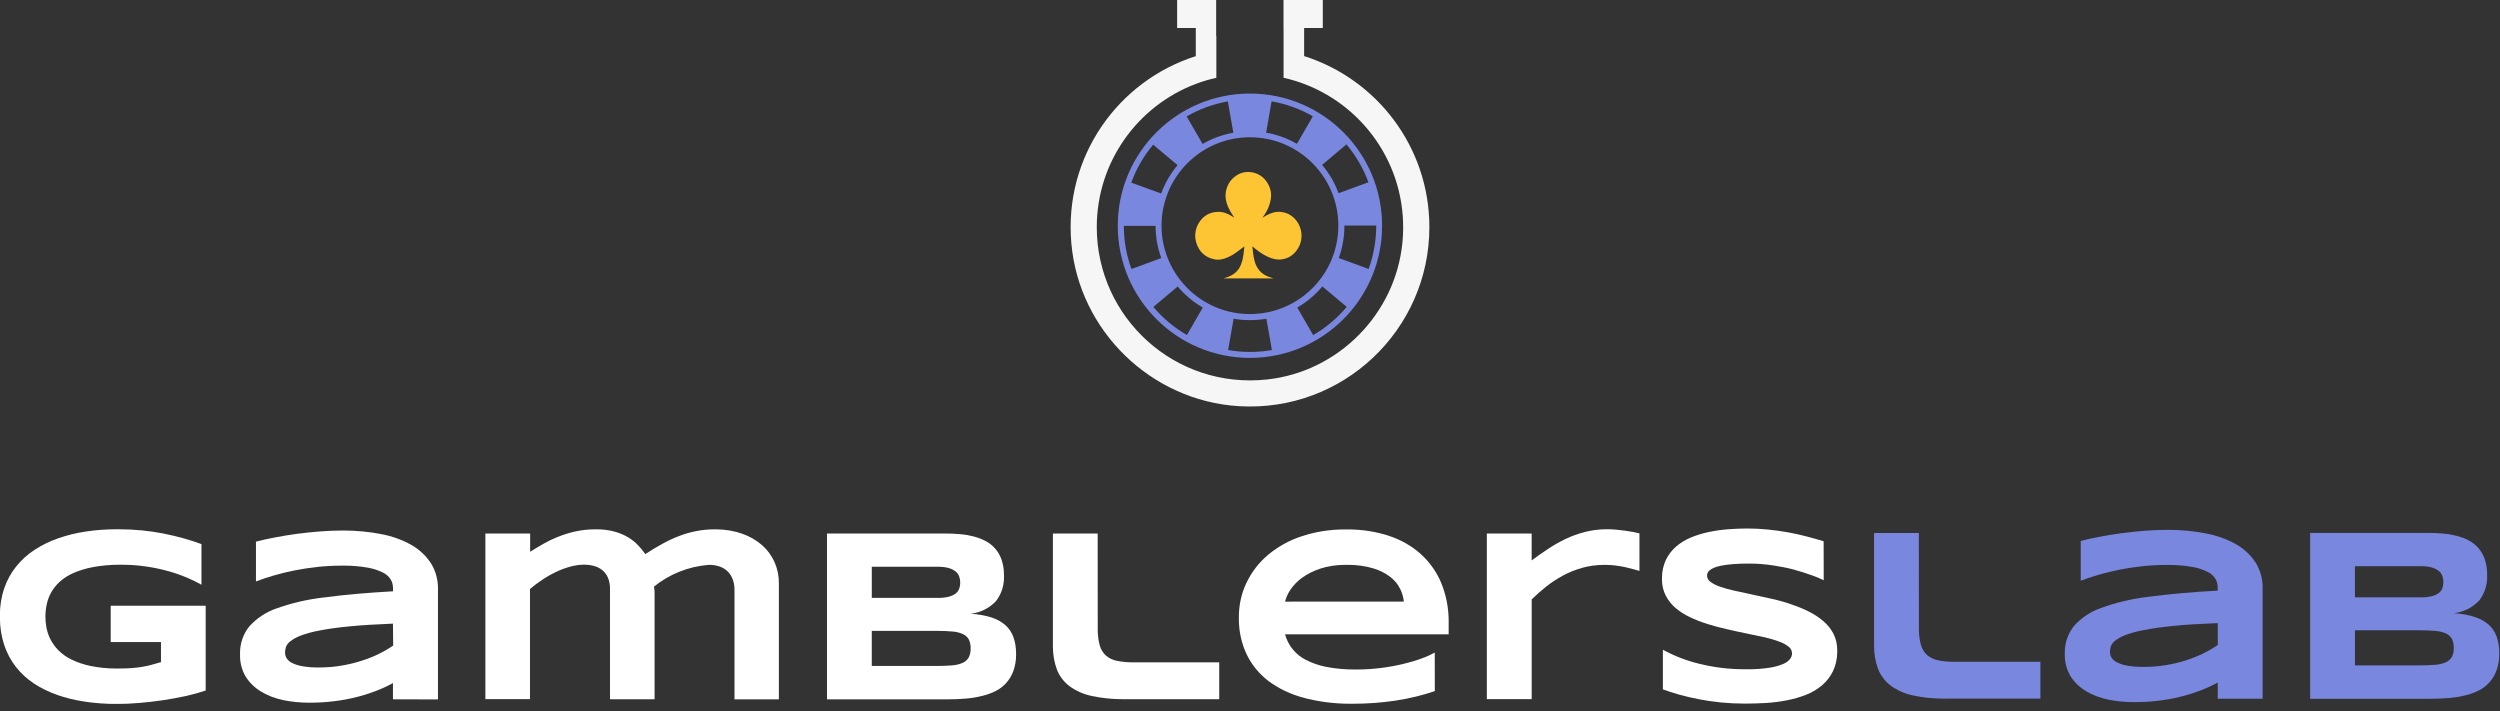 <svg width="246" height="70" viewBox="0 0 246 70" fill="none" xmlns="http://www.w3.org/2000/svg">
<rect x="0" y="0" width="246" height="70" fill="#333333" stroke="none"/>
<path d="M122.993 9.206C115.811 9.206 109.988 15.029 109.988 22.211C109.988 29.393 115.811 35.217 122.993 35.217C130.175 35.217 135.998 29.393 135.998 22.211C135.998 15.029 130.175 9.206 122.993 9.206ZM132.489 14.207C133.425 15.319 134.156 16.575 134.651 17.934L131.716 19.01C131.341 17.995 130.798 17.052 130.097 16.225L132.489 14.207ZM125.125 9.973C126.557 10.22 127.922 10.716 129.185 11.441L127.62 14.153C126.678 13.609 125.657 13.241 124.588 13.053L125.125 9.973ZM131.692 22.205C131.692 27.013 127.795 30.904 122.993 30.904C118.191 30.904 114.295 27.007 114.295 22.205C114.295 17.403 118.191 13.507 122.993 13.507C127.795 13.507 131.692 17.403 131.692 22.205ZM120.818 9.979L121.362 13.06C120.293 13.247 119.278 13.621 118.336 14.165L116.765 11.459C118.022 10.728 119.387 10.233 120.818 9.979ZM113.473 14.238L115.871 16.249C115.171 17.083 114.627 18.025 114.258 19.04L111.317 17.971C111.812 16.605 112.537 15.349 113.473 14.238ZM110.58 22.223H113.709C113.709 23.311 113.896 24.38 114.27 25.395L111.335 26.47C110.839 25.111 110.586 23.685 110.586 22.223H110.58ZM116.795 32.969C115.539 32.245 114.428 31.314 113.491 30.203L115.883 28.191C116.584 29.025 117.418 29.72 118.354 30.263L116.789 32.969H116.795ZM122.999 34.631C122.28 34.631 121.555 34.57 120.849 34.443L121.386 31.363C122.443 31.55 123.555 31.544 124.612 31.363L125.156 34.443C124.449 34.57 123.718 34.631 122.993 34.631H122.999ZM129.215 32.969L127.65 30.263C128.593 29.72 129.42 29.019 130.121 28.185L132.519 30.197C131.583 31.308 130.477 32.245 129.221 32.969H129.215ZM131.734 25.395C132.102 24.38 132.29 23.311 132.29 22.217V22.193H135.419V22.217C135.419 23.673 135.165 25.105 134.676 26.464L131.734 25.395Z" fill="#7987DF"/>
<path d="M128.327 5.527V2.755H130.163V0H128.327H126.297V2.791H126.303V7.653C126.998 7.81 127.675 8.01 128.327 8.258C134.458 10.577 138.687 16.781 137.998 23.872C137.315 30.88 131.716 36.564 124.715 37.337C115.624 38.34 107.922 31.248 107.922 22.356C107.922 15.911 111.969 10.408 117.665 8.258C118.318 8.01 118.994 7.81 119.689 7.653V3.522H119.671V0H117.665H115.829V2.755H117.665V5.527C110.048 7.943 104.666 15.379 105.421 23.945C106.176 32.541 113.256 39.427 121.87 39.965C132.126 40.605 140.65 32.474 140.65 22.35C140.65 14.461 135.473 7.786 128.333 5.521L128.327 5.527Z" fill="#F6F6F6"/>
<path d="M125.289 27.394H120.384C120.492 27.358 120.601 27.328 120.71 27.291C121.38 27.074 121.876 26.669 122.129 25.993C122.25 25.672 122.317 25.34 122.365 24.996C122.395 24.754 122.419 24.507 122.449 24.241C122.298 24.356 122.166 24.458 122.033 24.555C121.646 24.851 121.253 25.135 120.8 25.328C120.371 25.515 119.924 25.612 119.459 25.509C118.553 25.31 117.979 24.748 117.708 23.866C117.659 23.703 117.641 23.528 117.611 23.359C117.611 23.25 117.611 23.142 117.611 23.033C117.611 23.015 117.623 22.99 117.623 22.972C117.653 22.628 117.75 22.302 117.925 22C118.348 21.281 118.976 20.876 119.816 20.846C120.323 20.828 120.782 20.997 121.205 21.263C121.284 21.311 121.362 21.366 121.435 21.414C121.435 21.39 121.423 21.372 121.41 21.353C121.187 21.015 120.976 20.671 120.818 20.296C120.643 19.867 120.547 19.421 120.613 18.955C120.704 18.321 120.982 17.796 121.489 17.397C122.008 16.986 122.6 16.835 123.259 16.968C123.784 17.071 124.219 17.343 124.552 17.765C124.98 18.315 125.156 18.937 125.041 19.626C124.956 20.133 124.763 20.604 124.485 21.039C124.401 21.166 124.316 21.293 124.225 21.426C124.364 21.347 124.485 21.269 124.618 21.196C125.059 20.955 125.518 20.798 126.031 20.852C126.539 20.906 126.974 21.106 127.336 21.456C128.134 22.235 128.303 23.462 127.735 24.422C127.33 25.105 126.726 25.497 125.929 25.54C125.512 25.564 125.119 25.431 124.745 25.262C124.268 25.05 123.845 24.742 123.446 24.416C123.38 24.362 123.313 24.307 123.235 24.241C123.247 24.35 123.259 24.44 123.265 24.537C123.301 24.917 123.349 25.292 123.446 25.66C123.645 26.434 124.099 26.977 124.86 27.243C125.005 27.291 125.15 27.334 125.289 27.382V27.394Z" fill="#FDC433"/>
<g clip-path="url(#clip0_605_3598)">
<path d="M11.585 52.081C11.625 52.081 11.673 52.081 11.72 52.081C13.249 52.081 14.743 52.231 16.189 52.518L16.044 52.494C17.504 52.779 18.772 53.143 19.993 53.6L19.824 53.544V57.539C19.413 57.305 18.912 57.058 18.396 56.84L18.299 56.803C17.803 56.589 17.19 56.375 16.56 56.2L16.454 56.175C15.874 56.009 15.151 55.856 14.413 55.748L14.315 55.736C13.614 55.631 12.806 55.57 11.983 55.57C11.959 55.57 11.936 55.57 11.912 55.57H11.916C11.866 55.57 11.807 55.569 11.748 55.569C10.842 55.569 9.957 55.652 9.097 55.811L9.186 55.797C8.434 55.934 7.766 56.144 7.136 56.424L7.193 56.401C6.668 56.633 6.217 56.931 5.825 57.29L5.829 57.287C5.504 57.594 5.229 57.948 5.012 58.34L5.001 58.362C4.818 58.698 4.675 59.087 4.592 59.498L4.588 59.525C4.513 59.871 4.47 60.269 4.468 60.677V60.678C4.47 61.053 4.506 61.417 4.572 61.77L4.566 61.733C4.646 62.161 4.778 62.544 4.958 62.898L4.947 62.874C5.16 63.293 5.419 63.653 5.725 63.967L5.724 63.965C6.092 64.337 6.521 64.647 6.995 64.88L7.022 64.892C7.579 65.167 8.224 65.39 8.901 65.529L8.954 65.538C9.707 65.694 10.572 65.784 11.458 65.784C11.522 65.784 11.585 65.783 11.648 65.782H11.638C12.163 65.782 12.618 65.767 13.002 65.737C13.387 65.706 13.742 65.662 14.066 65.604C14.43 65.541 14.734 65.471 15.031 65.385L14.968 65.401L15.84 65.153V63.181H10.894V59.607H20.239V67.945C19.733 68.124 19.074 68.31 18.402 68.463L18.272 68.487C17.547 68.65 16.798 68.788 16.026 68.902C15.254 69.015 14.481 69.105 13.705 69.17C12.931 69.236 12.198 69.269 11.509 69.269C11.495 69.269 11.479 69.269 11.463 69.269C10.393 69.269 9.342 69.19 8.315 69.039L8.431 69.053C7.393 68.906 6.463 68.676 5.573 68.363L5.677 68.395C4.788 68.087 4.019 67.703 3.309 67.237L3.349 67.262C2.652 66.803 2.059 66.254 1.566 65.623L1.554 65.607C1.07 64.985 0.679 64.262 0.419 63.478L0.404 63.428C0.142 62.636 -0.01 61.725 -0.01 60.779C-0.01 60.742 -0.01 60.704 -0.009 60.668V60.673C-0.01 60.628 -0.011 60.574 -0.011 60.52C-0.011 59.59 0.141 58.695 0.421 57.86L0.404 57.919C0.692 57.081 1.097 56.357 1.609 55.721L1.599 55.735C2.119 55.089 2.727 54.541 3.409 54.098L3.439 54.08C4.117 53.641 4.897 53.258 5.722 52.97L5.8 52.946C6.585 52.667 7.514 52.438 8.473 52.299L8.554 52.289C9.442 52.156 10.467 52.079 11.509 52.079C11.536 52.079 11.562 52.079 11.587 52.079H11.584L11.585 52.081Z" fill="white"/>
<path d="M38.667 68.811V67.21C38.163 67.495 37.566 67.773 36.947 68.007L36.856 68.037C35.644 68.5 34.233 68.847 32.768 69.013L32.687 69.021C32.019 69.1 31.245 69.145 30.46 69.145C30.456 69.145 30.453 69.145 30.449 69.145C30.436 69.145 30.42 69.145 30.404 69.145C29.518 69.145 28.654 69.055 27.819 68.883L27.902 68.897C27.079 68.731 26.349 68.444 25.689 68.052L25.722 68.069C25.097 67.705 24.585 67.213 24.206 66.627L24.195 66.609C23.833 66.017 23.619 65.301 23.619 64.534C23.619 64.487 23.619 64.44 23.621 64.394V64.401C23.619 64.355 23.618 64.3 23.618 64.246C23.618 63.26 23.959 62.354 24.53 61.638L24.523 61.647C25.255 60.836 26.183 60.216 27.233 59.861L27.278 59.847C28.637 59.355 30.224 58.98 31.868 58.789L31.968 58.78C33.857 58.526 36.092 58.327 38.672 58.184V57.841C38.668 57.546 38.589 57.27 38.453 57.031L38.457 57.039C38.27 56.736 38.005 56.496 37.691 56.345L37.68 56.34C37.233 56.116 36.715 55.945 36.17 55.853L36.137 55.849C35.456 55.727 34.671 55.657 33.87 55.657C33.795 55.657 33.719 55.658 33.644 55.659H33.655C33.647 55.659 33.637 55.659 33.628 55.659C32.803 55.659 31.988 55.703 31.186 55.791L31.285 55.783C30.505 55.865 29.75 55.979 29.023 56.122C28.295 56.266 27.606 56.432 26.957 56.623C26.309 56.813 25.719 57.01 25.186 57.213V53.297C25.738 53.153 26.361 53.015 27.056 52.883C27.75 52.75 28.467 52.633 29.206 52.531C29.951 52.432 30.705 52.354 31.469 52.295C32.233 52.236 32.96 52.206 33.652 52.203C33.691 52.203 33.737 52.203 33.783 52.203C35.077 52.203 36.341 52.326 37.566 52.563L37.441 52.543C38.563 52.747 39.565 53.112 40.478 53.619L40.428 53.594C41.228 54.039 41.886 54.648 42.376 55.38L42.389 55.4C42.834 56.104 43.097 56.96 43.097 57.878C43.097 57.921 43.097 57.965 43.096 58.009V58.002V68.823L38.667 68.811ZM38.667 61.366C36.971 61.431 35.532 61.522 34.349 61.638C33.167 61.754 32.183 61.892 31.398 62.051C30.692 62.181 30.071 62.357 29.476 62.585L29.55 62.56C29.164 62.705 28.831 62.895 28.533 63.129L28.541 63.123C28.352 63.266 28.209 63.46 28.13 63.685L28.128 63.694C28.081 63.849 28.053 64.028 28.049 64.213V64.215C28.049 64.419 28.107 64.61 28.205 64.774L28.203 64.769C28.336 64.972 28.52 65.131 28.737 65.233L28.745 65.236C29.042 65.383 29.387 65.496 29.749 65.556L29.771 65.559C30.216 65.636 30.73 65.68 31.254 65.68C31.301 65.68 31.348 65.679 31.395 65.679H31.388C31.396 65.679 31.405 65.679 31.414 65.679C32.151 65.679 32.873 65.619 33.578 65.503L33.501 65.513C34.26 65.391 34.92 65.231 35.561 65.027L35.462 65.054C36.156 64.842 36.743 64.609 37.306 64.333L37.232 64.366C37.794 64.093 38.271 63.811 38.723 63.495L38.688 63.518L38.667 61.366Z" fill="white"/>
<path d="M52.167 52.498V54.294C52.556 54.049 52.978 53.795 53.433 53.533C53.844 53.293 54.333 53.054 54.839 52.85L54.917 52.822C55.394 52.625 55.969 52.443 56.561 52.307L56.638 52.292C57.215 52.161 57.878 52.086 58.558 52.086C58.583 52.086 58.606 52.086 58.63 52.086H58.626C58.66 52.086 58.699 52.085 58.739 52.085C59.349 52.085 59.939 52.166 60.501 52.316L60.454 52.305C60.971 52.446 61.423 52.64 61.839 52.89L61.815 52.876C62.189 53.102 62.513 53.362 62.796 53.661L62.798 53.663C63.042 53.923 63.272 54.204 63.481 54.499L63.498 54.524C64.049 54.16 64.601 53.828 65.152 53.527C65.608 53.268 66.152 53.009 66.716 52.786L66.807 52.754C67.284 52.563 67.853 52.393 68.441 52.273L68.507 52.262C69.042 52.152 69.658 52.088 70.289 52.088C70.296 52.088 70.304 52.088 70.311 52.088H70.31C70.347 52.087 70.392 52.087 70.436 52.087C71.348 52.087 72.225 52.238 73.043 52.518L72.986 52.501C73.758 52.766 74.424 53.154 74.996 53.649L74.988 53.642C75.51 54.107 75.93 54.674 76.216 55.315L76.228 55.346C76.49 55.941 76.642 56.635 76.642 57.363C76.642 57.392 76.642 57.42 76.641 57.448V57.443V68.817H72.274V58.062C72.274 58.043 72.274 58.021 72.274 57.998C72.274 57.615 72.2 57.248 72.064 56.913L72.071 56.932C71.945 56.627 71.761 56.369 71.531 56.161L71.529 56.159C71.308 55.966 71.042 55.816 70.751 55.724L70.735 55.72C70.453 55.631 70.129 55.579 69.792 55.579C69.784 55.579 69.775 55.579 69.766 55.579H69.767C67.697 55.739 65.835 56.52 64.338 57.732L64.356 57.718C64.381 57.852 64.4 58.016 64.41 58.181L64.41 58.194V68.81H60.022V57.953C60.023 57.931 60.023 57.905 60.023 57.879C60.023 57.504 59.949 57.147 59.813 56.822L59.819 56.84C59.691 56.545 59.503 56.297 59.269 56.103L59.266 56.1C59.033 55.912 58.756 55.77 58.453 55.691L58.438 55.687C58.154 55.608 57.828 55.563 57.492 55.563C57.484 55.563 57.477 55.563 57.468 55.563H57.47C57.006 55.568 56.559 55.632 56.135 55.75L56.171 55.741C55.639 55.884 55.181 56.055 54.744 56.264L54.794 56.242C54.264 56.491 53.816 56.744 53.391 57.028L53.429 57.004C52.946 57.322 52.528 57.635 52.132 57.971L52.151 57.955V68.796H47.761V52.499L52.167 52.498Z" fill="white"/>
<path d="M99.984 64.311C99.985 64.344 99.986 64.382 99.986 64.42C99.986 64.973 99.894 65.505 99.726 66L99.736 65.966C99.574 66.43 99.338 66.83 99.038 67.173L99.042 67.169C98.746 67.506 98.392 67.783 97.994 67.987L97.974 67.996C97.58 68.195 97.121 68.364 96.641 68.479L96.597 68.487C96.136 68.605 95.588 68.695 95.026 68.742L94.989 68.744C94.418 68.791 93.828 68.815 93.218 68.815H81.377V52.498H93.003C93.469 52.498 93.938 52.517 94.409 52.556C94.911 52.598 95.371 52.676 95.817 52.788L95.758 52.775C96.212 52.889 96.611 53.042 96.983 53.236L96.953 53.222C97.329 53.417 97.648 53.667 97.913 53.967L97.917 53.97C98.191 54.285 98.409 54.656 98.551 55.063L98.558 55.087C98.705 55.519 98.79 56.016 98.79 56.534C98.79 56.567 98.79 56.601 98.789 56.635V56.63C98.792 56.69 98.794 56.76 98.794 56.831C98.794 57.71 98.496 58.519 97.995 59.161L98.002 59.153C97.365 59.825 96.504 60.277 95.539 60.392L95.52 60.393C96.261 60.435 96.956 60.565 97.616 60.773L97.556 60.757C98.088 60.923 98.547 61.184 98.938 61.523L98.933 61.519C99.282 61.832 99.552 62.227 99.714 62.673L99.72 62.693C99.886 63.158 99.981 63.694 99.981 64.253C99.981 64.273 99.981 64.293 99.981 64.314V64.31L99.984 64.311ZM94.488 57.327V57.326C94.488 57.115 94.452 56.913 94.385 56.724L94.389 56.737C94.318 56.539 94.2 56.373 94.047 56.247L94.046 56.245C93.855 56.091 93.628 55.973 93.381 55.905L93.368 55.901C93.068 55.816 92.723 55.768 92.367 55.768C92.335 55.768 92.303 55.768 92.272 55.769H92.277H85.784V58.833H92.277C92.305 58.834 92.337 58.834 92.37 58.834C92.725 58.834 93.069 58.79 93.398 58.707L93.369 58.713C93.628 58.649 93.856 58.539 94.052 58.391L94.047 58.394C94.203 58.271 94.322 58.108 94.388 57.921L94.391 57.914C94.453 57.738 94.489 57.537 94.489 57.326C94.489 57.325 94.489 57.324 94.489 57.323L94.488 57.327ZM95.508 63.799C95.51 63.775 95.51 63.746 95.51 63.718C95.51 63.421 95.439 63.14 95.314 62.892L95.319 62.902C95.181 62.669 94.977 62.489 94.732 62.384L94.724 62.381C94.416 62.249 94.06 62.162 93.687 62.137L93.677 62.137C93.249 62.098 92.739 62.078 92.146 62.078H85.782V65.531H92.149C92.739 65.531 93.249 65.512 93.68 65.473C94.063 65.449 94.419 65.36 94.747 65.217L94.726 65.225C94.979 65.114 95.183 64.931 95.318 64.702L95.321 64.696C95.44 64.46 95.51 64.182 95.51 63.888C95.51 63.857 95.509 63.826 95.507 63.794V63.799L95.508 63.799Z" fill="white"/>
<path d="M108.017 61.829C108.016 61.872 108.016 61.922 108.016 61.972C108.016 62.51 108.086 63.03 108.217 63.526L108.207 63.484C108.317 63.892 108.532 64.24 108.822 64.509L108.823 64.51C109.128 64.769 109.503 64.953 109.917 65.029L109.932 65.031C110.4 65.124 110.937 65.177 111.487 65.177C111.531 65.177 111.574 65.177 111.617 65.176H111.611H119.972V68.799H110.708C110.634 68.801 110.546 68.801 110.459 68.801C109.388 68.801 108.345 68.686 107.34 68.467L107.436 68.485C106.595 68.31 105.854 67.971 105.215 67.502L105.231 67.513C104.678 67.091 104.252 66.531 103.999 65.883L103.991 65.858C103.746 65.19 103.604 64.419 103.604 63.614C103.604 63.56 103.605 63.506 103.606 63.451V63.459V52.499H108.011L108.017 61.829Z" fill="white"/>
<path d="M141.186 68.003C140.051 68.398 138.7 68.731 137.308 68.942L137.178 68.958C135.962 69.142 134.558 69.248 133.13 69.248C133.115 69.248 133.101 69.248 133.085 69.248H133.088C133.013 69.249 132.924 69.249 132.835 69.249C131.234 69.249 129.682 69.039 128.206 68.644L128.332 68.673C126.993 68.327 125.821 67.757 124.797 66.999L124.825 67.018C123.905 66.318 123.169 65.422 122.672 64.39L122.653 64.347C122.179 63.337 121.903 62.154 121.903 60.906C121.903 60.859 121.904 60.813 121.904 60.766V60.773C121.904 60.751 121.904 60.725 121.904 60.7C121.904 59.478 122.182 58.321 122.677 57.288L122.657 57.336C123.184 56.246 123.905 55.328 124.783 54.592L124.795 54.581C125.741 53.796 126.854 53.173 128.069 52.774L128.14 52.754C129.391 52.336 130.832 52.096 132.328 52.096C132.393 52.096 132.457 52.096 132.522 52.097H132.512C132.555 52.097 132.606 52.096 132.657 52.096C134.057 52.096 135.406 52.316 136.67 52.723L136.577 52.697C137.804 53.084 138.863 53.691 139.76 54.476L139.75 54.468C140.631 55.252 141.331 56.219 141.796 57.311L141.816 57.363C142.28 58.48 142.55 59.778 142.55 61.138C142.55 61.205 142.549 61.272 142.548 61.339V61.329V62.42H126.449C126.752 63.526 127.493 64.419 128.47 64.917L128.492 64.927C129.089 65.239 129.781 65.483 130.511 65.623L130.558 65.63C131.377 65.789 132.32 65.88 133.283 65.88C133.359 65.88 133.435 65.879 133.509 65.878H133.498C133.505 65.878 133.512 65.878 133.519 65.878C134.348 65.878 135.165 65.824 135.966 65.719L135.872 65.73C136.723 65.622 137.46 65.484 138.182 65.307L138.043 65.336C138.781 65.163 139.39 64.978 139.984 64.76L139.868 64.797C140.375 64.621 140.808 64.422 141.218 64.187L141.179 64.207L141.186 68.003ZM138.142 59.194C138.087 58.733 137.959 58.314 137.769 57.931L137.779 57.954C137.547 57.485 137.224 57.094 136.831 56.789L136.823 56.783C136.337 56.412 135.769 56.118 135.153 55.933L135.116 55.923C134.389 55.706 133.554 55.581 132.69 55.581C132.617 55.581 132.543 55.582 132.47 55.584H132.481C132.432 55.583 132.374 55.582 132.317 55.582C131.459 55.582 130.634 55.718 129.86 55.967L129.917 55.952C129.226 56.177 128.626 56.488 128.087 56.879L128.106 56.865C127.659 57.19 127.283 57.579 126.983 58.024L126.973 58.04C126.745 58.372 126.565 58.76 126.457 59.176L126.452 59.201L138.142 59.194Z" fill="white"/>
<path d="M160.799 56.03C160.573 55.965 160.31 55.897 160.012 55.828C159.713 55.758 159.382 55.7 159.019 55.653C158.692 55.608 158.314 55.583 157.93 55.583C157.923 55.583 157.916 55.583 157.909 55.583H157.91C157.891 55.583 157.868 55.583 157.846 55.583C157.081 55.583 156.342 55.688 155.641 55.886L155.698 55.872C154.964 56.08 154.327 56.343 153.729 56.67L153.779 56.645C153.148 56.987 152.607 57.349 152.102 57.754L152.124 57.737C151.61 58.145 151.151 58.55 150.717 58.98L150.718 58.978V68.796H146.306V52.498H150.715V55.146C151.245 54.749 151.79 54.367 152.35 54C152.844 53.666 153.416 53.339 154.011 53.053L154.095 53.016C154.638 52.754 155.277 52.52 155.941 52.35L156.014 52.333C156.644 52.17 157.367 52.077 158.111 52.077C158.126 52.077 158.14 52.077 158.155 52.077H158.153C158.428 52.077 158.719 52.09 159.025 52.118C159.331 52.146 159.621 52.179 159.894 52.216C160.175 52.254 160.439 52.299 160.681 52.344C160.922 52.389 161.14 52.442 161.322 52.485V56.179L160.799 56.03Z" fill="white"/>
<path d="M179.455 57.094C179.133 56.935 178.723 56.764 178.304 56.613L178.215 56.585C177.696 56.398 177.123 56.217 176.494 56.043C175.939 55.892 175.232 55.748 174.512 55.642L174.405 55.63C173.712 55.519 172.913 55.455 172.099 55.455C172.095 55.455 172.092 55.455 172.088 55.455C171.454 55.455 170.914 55.475 170.468 55.514C170.038 55.548 169.652 55.603 169.273 55.678L169.338 55.667C169.065 55.718 168.822 55.794 168.592 55.895L168.614 55.886C168.456 55.954 168.319 56.041 168.198 56.144L168.2 56.143C168.118 56.211 168.054 56.298 168.016 56.399L168.014 56.403C167.989 56.474 167.974 56.557 167.973 56.643V56.643C167.981 56.905 168.12 57.134 168.325 57.266L168.329 57.268C168.608 57.466 168.93 57.628 169.276 57.737L169.301 57.744C169.669 57.873 170.149 58.008 170.639 58.119L170.736 58.137L172.477 58.518C173.092 58.649 173.725 58.787 174.376 58.932C175.14 59.104 175.775 59.29 176.393 59.512L176.274 59.474C176.964 59.705 177.539 59.949 178.093 60.229L178.016 60.194C178.563 60.465 179.035 60.784 179.458 61.155L179.451 61.149C179.847 61.493 180.174 61.904 180.416 62.367L180.426 62.389C180.651 62.846 180.783 63.382 180.783 63.95C180.783 63.974 180.783 63.998 180.782 64.022V64.018C180.784 64.055 180.784 64.099 180.784 64.144C180.784 64.83 180.631 65.481 180.357 66.064L180.369 66.037C180.092 66.598 179.72 67.071 179.267 67.454L179.261 67.459C178.802 67.841 178.269 68.155 177.691 68.377L177.652 68.39C177.111 68.603 176.467 68.79 175.803 68.917L175.733 68.928C175.151 69.044 174.454 69.132 173.745 69.174L173.702 69.176C173.018 69.215 172.368 69.234 171.751 69.234C171.726 69.234 171.697 69.234 171.669 69.234C170.112 69.234 168.591 69.084 167.119 68.796L167.268 68.821C165.87 68.561 164.648 68.217 163.474 67.777L163.628 67.828V63.933C164.7 64.526 165.941 65.012 167.249 65.327L167.351 65.347C168.652 65.671 170.146 65.856 171.683 65.856C171.727 65.856 171.771 65.856 171.815 65.856H171.808C171.876 65.857 171.955 65.858 172.034 65.858C172.762 65.858 173.476 65.803 174.174 65.697L174.096 65.707C174.613 65.634 175.079 65.5 175.517 65.313L175.481 65.327C175.756 65.218 175.985 65.045 176.157 64.825L176.16 64.822C176.264 64.677 176.33 64.497 176.338 64.303V64.301C176.333 64.02 176.195 63.773 175.984 63.62L175.981 63.619C175.703 63.406 175.381 63.232 175.032 63.117L175.009 63.111C174.628 62.968 174.148 62.826 173.657 62.712L173.573 62.696C173.022 62.572 172.441 62.449 171.832 62.328C171.223 62.207 170.591 62.069 169.937 61.915C169.289 61.772 168.658 61.603 168.043 61.411C167.35 61.192 166.774 60.962 166.218 60.697L166.302 60.733C165.754 60.477 165.282 60.171 164.858 59.812L164.867 59.819C164.469 59.478 164.143 59.066 163.906 58.601L163.895 58.578C163.67 58.131 163.538 57.603 163.538 57.045C163.538 57.019 163.539 56.992 163.539 56.966V56.97C163.538 56.937 163.538 56.898 163.538 56.86C163.538 56.222 163.678 55.617 163.931 55.075L163.92 55.1C164.175 54.574 164.521 54.129 164.941 53.769L164.946 53.765C165.374 53.401 165.869 53.099 166.407 52.88L166.443 52.867C166.948 52.657 167.546 52.473 168.165 52.345L168.229 52.334C168.766 52.219 169.415 52.127 170.076 52.077L170.128 52.073C170.771 52.027 171.38 52.004 171.956 52.004C172.59 52.004 173.24 52.036 173.907 52.102C174.575 52.167 175.234 52.257 175.885 52.371C176.533 52.487 177.16 52.625 177.766 52.785C178.373 52.945 178.932 53.104 179.446 53.261L179.455 57.094Z" fill="white"/>
<path d="M188.82 61.775C188.818 61.818 188.818 61.867 188.818 61.918C188.818 62.455 188.888 62.976 189.019 63.472L189.009 63.43C189.119 63.838 189.334 64.186 189.624 64.455L189.626 64.456C189.93 64.715 190.306 64.899 190.72 64.975L190.734 64.977C191.202 65.07 191.74 65.123 192.29 65.123C192.334 65.123 192.377 65.122 192.42 65.122H192.414H200.775V68.745H191.51C191.437 68.746 191.349 68.747 191.262 68.747C190.191 68.747 189.148 68.631 188.143 68.412L188.239 68.43C187.398 68.255 186.657 67.917 186.018 67.447L186.034 67.458C185.481 67.036 185.055 66.476 184.802 65.829L184.793 65.803C184.549 65.136 184.407 64.364 184.407 63.56C184.407 63.505 184.408 63.451 184.409 63.397V63.405V52.444H188.814L188.82 61.775Z" fill="#7987DF"/>
<path d="M218.225 68.757V67.156C217.721 67.441 217.124 67.72 216.504 67.953L216.413 67.984C215.201 68.445 213.791 68.791 212.326 68.959L212.243 68.967C211.575 69.046 210.8 69.091 210.015 69.091C210.012 69.091 210.008 69.091 210.005 69.091C209.992 69.091 209.977 69.091 209.962 69.091C209.076 69.091 208.211 69.001 207.376 68.829L207.458 68.843C206.636 68.676 205.906 68.39 205.246 67.998L205.278 68.015C204.655 67.65 204.142 67.159 203.763 66.573L203.752 66.555C203.39 65.963 203.175 65.245 203.175 64.478C203.175 64.432 203.176 64.386 203.178 64.341V64.347C203.176 64.3 203.175 64.247 203.175 64.192C203.175 63.206 203.516 62.3 204.087 61.584L204.08 61.593C204.812 60.782 205.74 60.162 206.789 59.807L206.835 59.793C208.19 59.297 209.774 58.917 211.414 58.721L211.516 58.712C213.405 58.458 215.64 58.259 218.22 58.117V57.773C218.218 57.478 218.138 57.202 218.001 56.963L218.005 56.971C217.818 56.667 217.554 56.428 217.239 56.277L217.228 56.272C216.782 56.048 216.264 55.877 215.719 55.785L215.686 55.781C215.005 55.659 214.22 55.589 213.419 55.589C213.343 55.589 213.268 55.59 213.192 55.591H213.204C213.196 55.591 213.187 55.591 213.178 55.591C212.352 55.591 211.537 55.636 210.735 55.723L210.834 55.715C210.054 55.797 209.303 55.911 208.58 56.054C207.858 56.198 207.17 56.364 206.515 56.555C205.867 56.745 205.277 56.942 204.744 57.145V53.229C205.296 53.085 205.919 52.948 206.614 52.816C207.308 52.684 208.025 52.567 208.764 52.465C209.508 52.366 210.26 52.287 211.018 52.228C211.776 52.17 212.504 52.139 213.202 52.136C213.241 52.136 213.288 52.136 213.334 52.136C214.627 52.136 215.891 52.26 217.114 52.496L216.99 52.476C218.111 52.68 219.113 53.045 220.025 53.552L219.975 53.527C220.776 53.971 221.434 54.581 221.923 55.313L221.936 55.333C222.381 56.037 222.645 56.893 222.645 57.811C222.645 57.854 222.645 57.898 222.643 57.941V57.934V68.755L218.225 68.757ZM218.225 61.312C216.532 61.377 215.093 61.468 213.907 61.584C212.721 61.7 211.738 61.839 210.956 61.999C210.251 62.127 209.632 62.302 209.038 62.528L209.112 62.503C208.728 62.647 208.395 62.835 208.099 63.068L208.107 63.062C207.918 63.205 207.774 63.4 207.696 63.624L207.694 63.633C207.649 63.79 207.623 63.971 207.623 64.158V64.158C207.623 64.363 207.681 64.553 207.779 64.717L207.777 64.712C207.91 64.915 208.094 65.075 208.311 65.176L208.319 65.179C208.616 65.327 208.961 65.439 209.323 65.499L209.345 65.502C209.79 65.58 210.304 65.623 210.827 65.623C210.873 65.623 210.919 65.623 210.965 65.622H210.958C210.967 65.622 210.976 65.622 210.986 65.622C211.722 65.622 212.445 65.562 213.148 65.446L213.072 65.457C213.83 65.334 214.491 65.174 215.132 64.97L215.033 64.998C215.717 64.784 216.293 64.55 216.846 64.276L216.774 64.309C217.336 64.036 217.813 63.754 218.265 63.438L218.23 63.461L218.225 61.312Z" fill="#7987DF"/>
<path d="M245.926 64.257C245.927 64.289 245.927 64.328 245.927 64.366C245.927 64.919 245.836 65.45 245.668 65.946L245.678 65.911C245.516 66.375 245.279 66.776 244.98 67.119L244.984 67.114C244.688 67.451 244.334 67.728 243.936 67.932L243.916 67.941C243.522 68.141 243.063 68.31 242.582 68.424L242.539 68.433C242.078 68.55 241.529 68.641 240.968 68.687L240.93 68.69C240.36 68.736 239.769 68.759 239.16 68.759H227.319V52.44H238.944C239.41 52.44 239.879 52.459 240.351 52.498C240.853 52.54 241.314 52.618 241.76 52.73L241.7 52.717C242.155 52.831 242.553 52.983 242.926 53.178L242.895 53.164C243.271 53.359 243.591 53.61 243.857 53.909L243.859 53.912C244.133 54.226 244.351 54.598 244.494 55.005L244.501 55.029C244.648 55.461 244.733 55.958 244.733 56.475C244.733 56.509 244.732 56.543 244.732 56.576V56.572C244.736 56.633 244.738 56.706 244.738 56.78C244.738 57.655 244.441 58.461 243.944 59.104L243.95 59.095C243.313 59.769 242.451 60.223 241.484 60.338L241.465 60.339C242.206 60.381 242.901 60.511 243.561 60.719L243.501 60.703C244.036 60.868 244.498 61.13 244.89 61.469L244.885 61.465C245.233 61.779 245.501 62.173 245.661 62.619L245.668 62.639C245.832 63.102 245.927 63.636 245.927 64.192C245.927 64.215 245.927 64.237 245.926 64.26V64.257ZM240.429 57.273C240.429 57.272 240.429 57.272 240.429 57.272C240.429 57.061 240.393 56.858 240.326 56.67L240.33 56.683C240.259 56.485 240.141 56.32 239.989 56.193L239.987 56.191C239.796 56.037 239.569 55.919 239.321 55.851L239.308 55.847C239.01 55.764 238.668 55.715 238.313 55.715C238.28 55.715 238.247 55.716 238.213 55.716H238.218H231.726V58.777H238.227C238.254 58.777 238.287 58.778 238.32 58.778C238.675 58.778 239.019 58.734 239.348 58.651L239.319 58.657C239.578 58.593 239.805 58.483 240.001 58.334L239.996 58.338C240.152 58.215 240.27 58.052 240.337 57.865L240.339 57.858C240.392 57.695 240.422 57.509 240.422 57.315C240.422 57.298 240.422 57.281 240.422 57.265V57.268L240.429 57.273ZM241.446 63.742C241.447 63.718 241.448 63.69 241.448 63.662C241.448 63.364 241.377 63.083 241.252 62.834L241.256 62.845C241.119 62.612 240.914 62.431 240.669 62.327L240.661 62.323C240.354 62.192 239.998 62.105 239.625 62.08L239.615 62.08C239.187 62.041 238.677 62.021 238.084 62.021H231.727V65.474H238.092C238.683 65.474 239.193 65.454 239.623 65.416C240.006 65.392 240.363 65.303 240.69 65.16L240.669 65.168C240.922 65.056 241.126 64.874 241.261 64.645L241.265 64.639C241.382 64.404 241.45 64.128 241.45 63.836C241.45 63.804 241.448 63.771 241.447 63.739V63.744L241.446 63.742Z" fill="#7987DF"/>
</g>
<defs>
<clipPath id="clip0_605_3598">
<rect width="246" height="17.263" fill="white" transform="translate(0 52)"/>
</clipPath>
</defs>
</svg>
